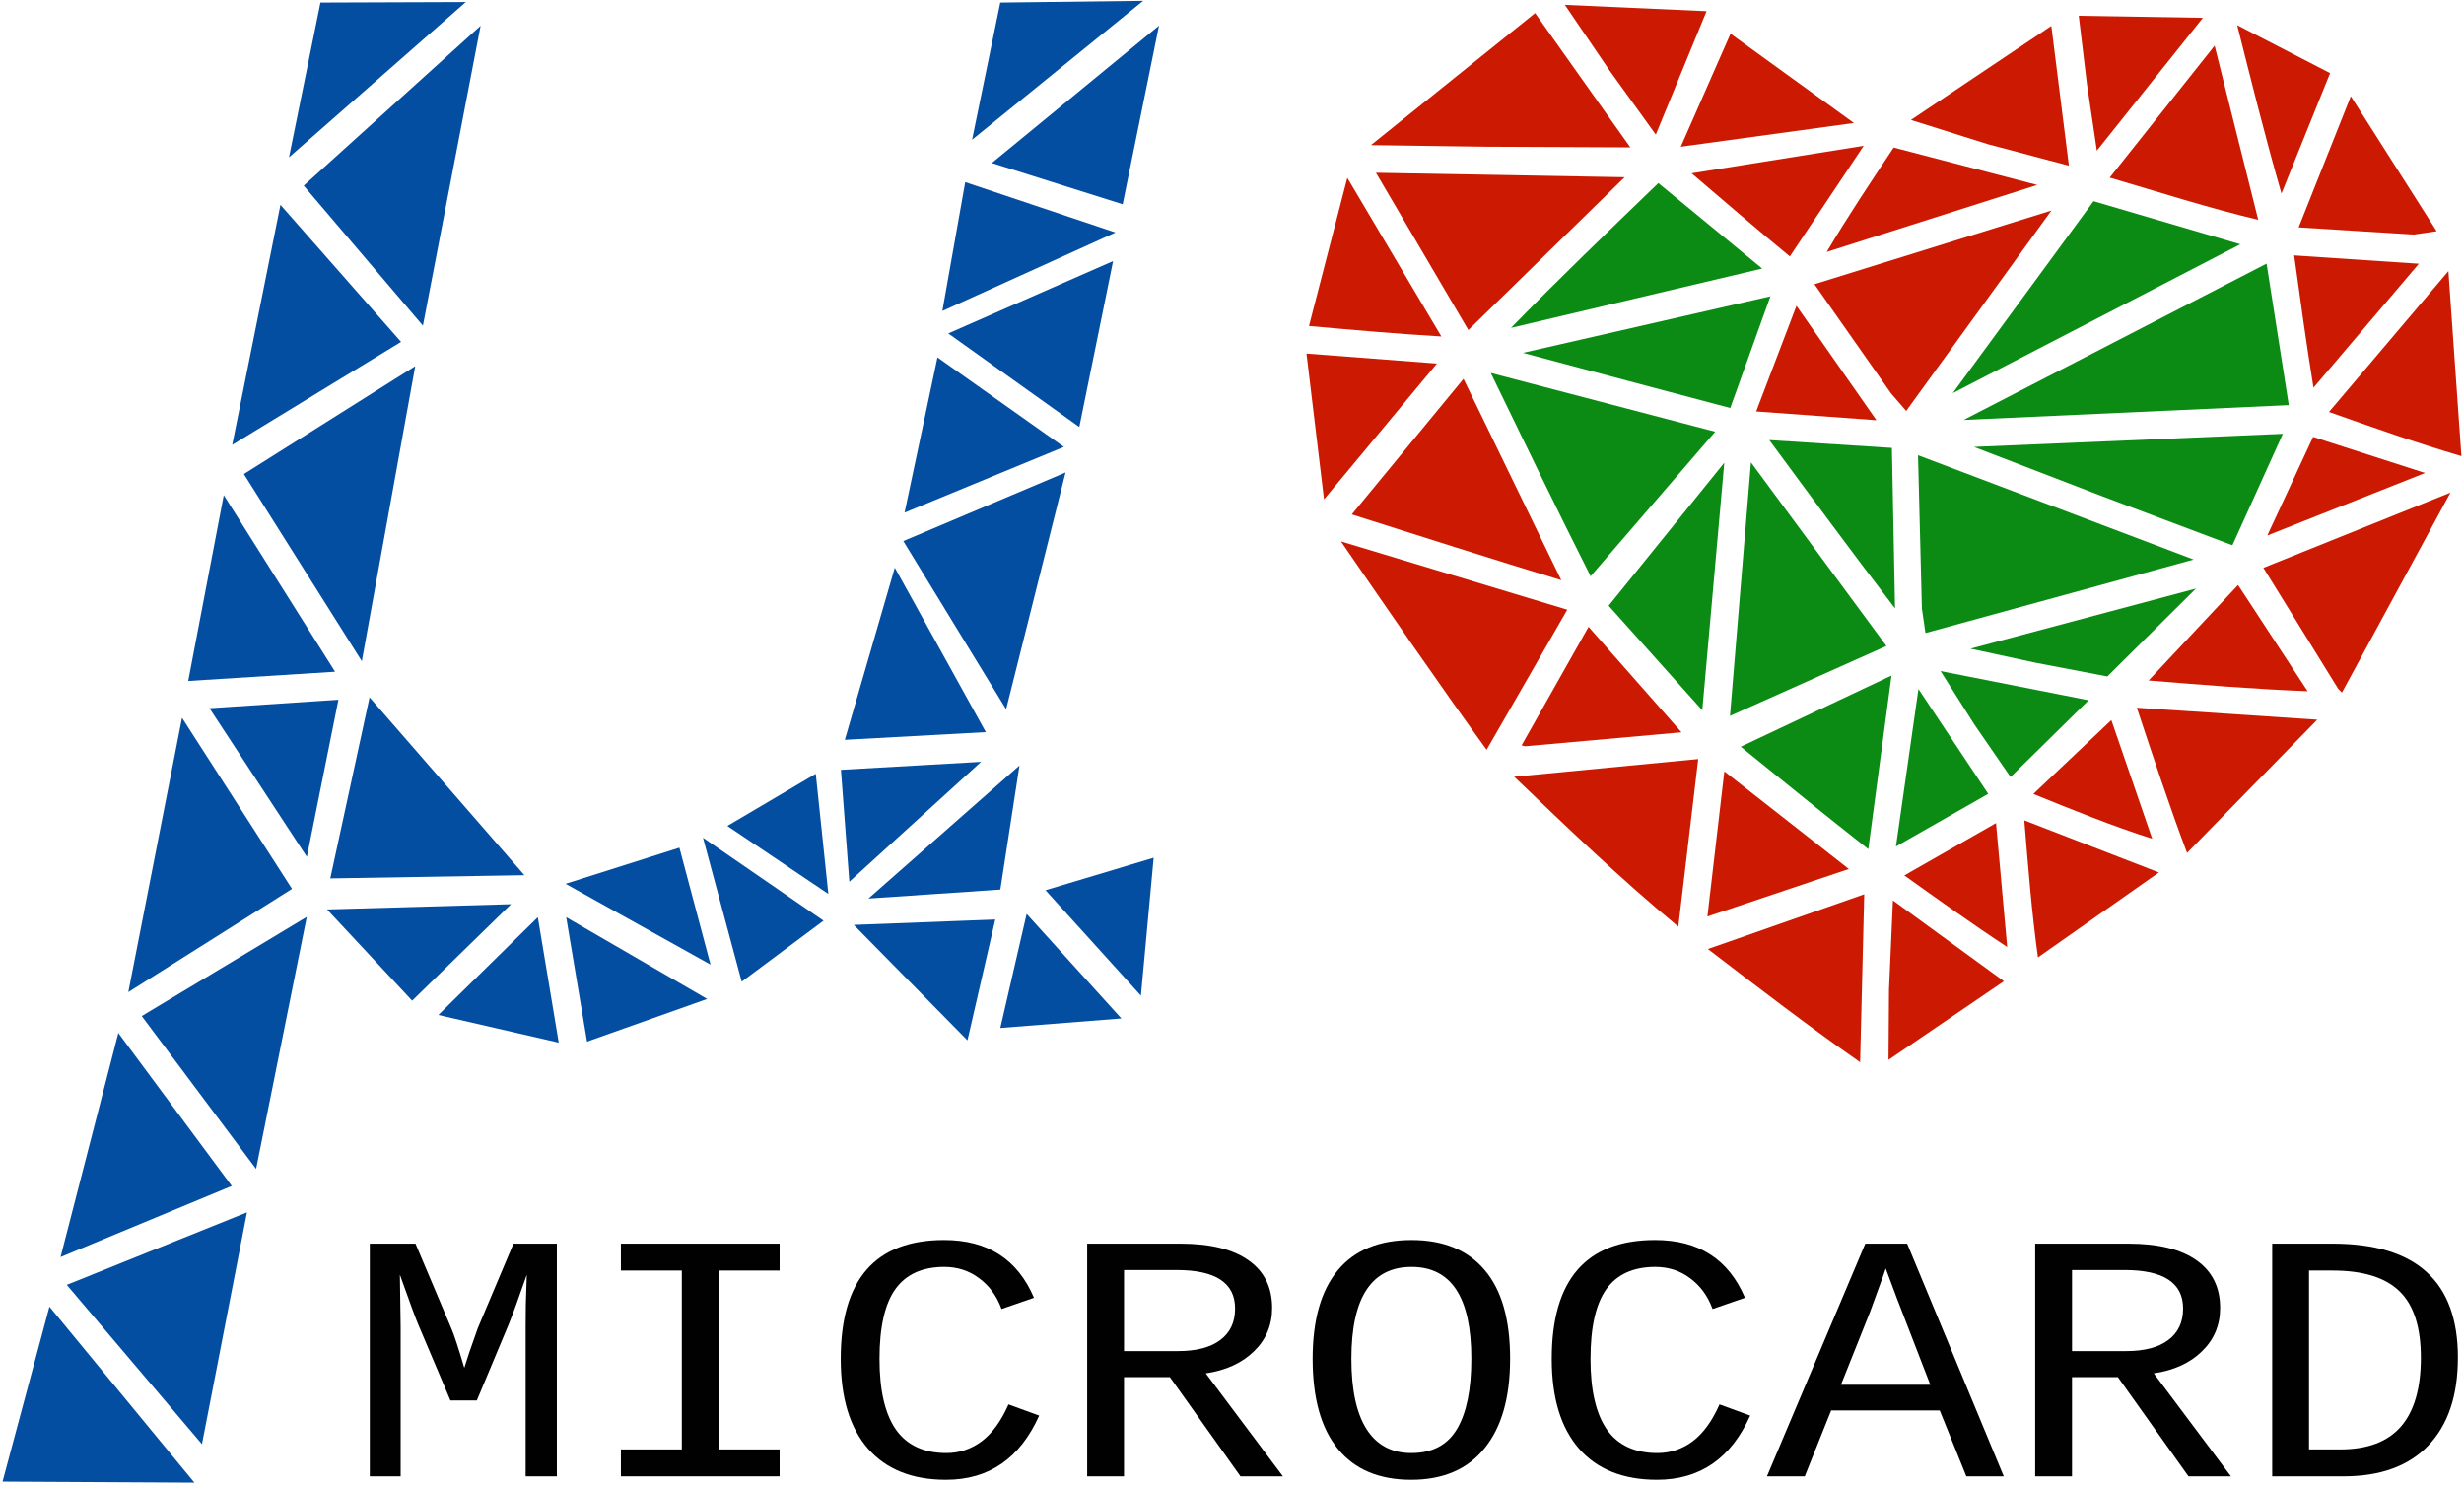 <?xml version="1.0" encoding="UTF-8" standalone="no"?><svg xmlns:dc="http://purl.org/dc/elements/1.1/" xmlns:cc="http://creativecommons.org/ns#" xmlns:rdf="http://www.w3.org/1999/02/22-rdf-syntax-ns#" xmlns:svg="http://www.w3.org/2000/svg" xmlns="http://www.w3.org/2000/svg" xmlns:sodipodi="http://sodipodi.sourceforge.net/DTD/sodipodi-0.dtd" xmlns:inkscape="http://www.inkscape.org/namespaces/inkscape" width="96.168" height="57.954" id="svg2" version="1.1" inkscape:version="1.0.2 (e86c870, 2021-01-15)" sodipodi:docname="logo13.svg"><defs id="defs4"><marker style="overflow:visible" id="Arrow1Lstart" refX="0" refY="0" orient="auto" inkscape:stockid="Arrow1Lstart" inkscape:isstock="true"><path transform="matrix(0.8,0,0,0.8,10,0)" style="fill:#ffffff;fill-opacity:1;fill-rule:evenodd;stroke:#ffffff;stroke-width:1pt;stroke-opacity:1" d="M 0,0 5,-5 -12.5,0 5,5 Z" id="path839"/></marker></defs><sodipodi:namedview id="base" pagecolor="#ffffff" bordercolor="#666666" borderopacity="1.0" inkscape:pageopacity="0.0" inkscape:pageshadow="2" inkscape:zoom="21.839456" inkscape:cx="0.88141064" inkscape:cy="60.133196" inkscape:document-units="px" inkscape:current-layer="layer2" showgrid="false" fit-margin-top="0.1" fit-margin-left="0.1" fit-margin-right="0.1" fit-margin-bottom="0.1" inkscape:window-width="2552" inkscape:window-height="1416" inkscape:window-x="0" inkscape:window-y="0" inkscape:window-maximized="0" inkscape:document-rotation="0" inkscape:snap-global="false" inkscape:pagecheckerboard="true" lock-margins="true"><inkscape:grid type="xygrid" id="grid1853" originx="-2.711" originy="-1.165"/></sodipodi:namedview><g inkscape:groupmode="layer" id="layer2" inkscape:label="Layer 2" style="display:inline;opacity:0.996" transform="translate(-2.711,-1.165)"><path id="path1284" style="font-variation-settings:normal;vector-effect:none;fill:#034da1;fill-opacity:1;stroke:none;stroke-width:1;stroke-linecap:butt;stroke-linejoin:miter;stroke-miterlimit:4;stroke-dasharray:none;stroke-dashoffset:0;stroke-opacity:1;marker:none;stop-color:#000000" d="m 15.218,1.265 -1.227,6.041 6.9,-6.061 z m 26.533,0 -1.1,5.354 6.677,-5.421 z m 6.195,0.902 -6.525,5.361 5.108,1.611 z m -26.477,0.004 -6.904,6.242 4.652,5.465 z m 18.914,6.104 -0.893,5.03 6.758,-3.063 z M 13.657,9.162 l -1.883,9.369 6.59,-4.02 z m 32.497,2.195 -6.432,2.824 5.114,3.653 z m -6.855,3.759 -1.284,6.061 6.219,-2.566 z m -20.382,0.343 -6.688,4.211 4.604,7.307 z m 25.382,4.149 -6.332,2.679 4.012,6.565 z m -32.855,0.886 -1.387,7.254 5.732,-0.361 z m 26.19,2.831 -1.95,6.721 5.503,-0.301 z m -20.499,5.062 -1.533,7.068 7.576,-0.125 z m -1.215,0.094 -5.033,0.332 3.801,5.801 z m -6.105,0.705 -2.096,10.709 6.389,-4.031 z m 31.186,1.719 -5.469,0.312 0.328,4.369 z m 1.5,0.143 -5.895,5.193 5.147,-0.349 0.748,-4.844 z m -7.951,0.323 -3.451,2.036 3.942,2.654 z m -5.322,2.885 -4.443,1.41 5.658,3.154 z m 18.51,0.393 -4.221,1.268 3.723,4.115 z m -17.589,-0.782 1.51,5.62 3.195,-2.381 z m 11.407,3.193 -5.522,0.21 4.436,4.507 z m -18.899,-0.598 -7.182,0.205 3.322,3.561 z m 20.123,0.379 -1.027,4.453 4.725,-0.371 z m -28.096,0.117 -6.441,3.871 4.463,5.967 z m 9.018,0.012 -3.883,3.816 4.699,1.08 z m 1.107,0 0.814,4.857 4.688,-1.666 z M 7.329,41.49 5.074,50.237 11.757,47.462 Z m 5.021,7.002 -7.033,2.83 5.276,6.219 z m -7.71,3.68 -1.83,6.83 7.488,0.04 z" sodipodi:nodetypes="ccccccccccccccccccccccccccccccccccccccccccccccccccccccccccccccccccccccccccccccccccccccccccccccccccccccccccccccccccccccccc"/><g id="g1116" transform="translate(-47.67,45.568)"><path style="font-variation-settings:normal;opacity:1;vector-effect:none;fill:#cc1901;fill-opacity:1;stroke:none;stroke-width:1;stroke-linecap:butt;stroke-linejoin:miter;stroke-miterlimit:4;stroke-dasharray:none;stroke-dashoffset:0;stroke-opacity:1;marker:none;stop-color:#000000;stop-opacity:1" d="m 113.201,-41.65 -1.744,-2.563 5.53,0.247 -1.982,4.818 z" id="path1028"/><path style="font-variation-settings:normal;opacity:1;vector-effect:none;fill:#cc1901;fill-opacity:1;stroke:none;stroke-width:1;stroke-linecap:butt;stroke-linejoin:miter;stroke-miterlimit:4;stroke-dasharray:none;stroke-dashoffset:0;stroke-opacity:1;marker:none;stop-color:#000000;stop-opacity:1" d="m 115.98,-38.675 1.942,-4.412 4.816,3.486 z" id="path1026"/><path style="font-variation-settings:normal;opacity:1;vector-effect:none;fill:#cc1901;fill-opacity:1;stroke:none;stroke-width:1;stroke-linecap:butt;stroke-linejoin:miter;stroke-miterlimit:4;stroke-dasharray:none;stroke-dashoffset:0;stroke-opacity:1;marker:none;stop-color:#000000;stop-opacity:1" d="m 108.46,-38.674 -4.573,-0.064 6.408,-5.155 3.716,5.243 c -1.85,-0.008 -3.7,-0.017 -5.551,-0.025 z" id="path1024"/><path style="font-variation-settings:normal;opacity:1;vector-effect:none;fill:#cc1901;fill-opacity:1;stroke:none;stroke-width:1;stroke-linecap:butt;stroke-linejoin:miter;stroke-miterlimit:4;stroke-dasharray:none;stroke-dashoffset:0;stroke-opacity:1;marker:none;stop-color:#000000;stop-opacity:1" d="m 131.833,-41.121 -0.32,-2.666 4.846,0.079 -4.139,5.187 z" id="path1022"/><path style="font-variation-settings:normal;opacity:1;vector-effect:none;fill:#cc1901;fill-opacity:1;stroke:none;stroke-width:1;stroke-linecap:butt;stroke-linejoin:miter;stroke-miterlimit:4;stroke-dasharray:none;stroke-dashoffset:0;stroke-opacity:1;marker:none;stop-color:#000000;stop-opacity:1" d="m 127.963,-38.775 -3,-0.945 5.48,-3.671 0.686,5.456 z" id="path1020"/><path style="font-variation-settings:normal;opacity:1;vector-effect:none;fill:#cc1901;fill-opacity:1;stroke:none;stroke-width:1;stroke-linecap:butt;stroke-linejoin:miter;stroke-miterlimit:4;stroke-dasharray:none;stroke-dashoffset:0;stroke-opacity:1;marker:none;stop-color:#000000;stop-opacity:1" d="m 137.697,-43.421 3.626,1.873 -1.898,4.701 c -0.628,-2.178 -1.175,-4.377 -1.728,-6.575 z" id="path1018"/><path style="font-variation-settings:normal;opacity:1;vector-effect:none;fill:#cc1901;fill-opacity:1;stroke:none;stroke-width:1;stroke-linecap:butt;stroke-linejoin:miter;stroke-miterlimit:4;stroke-dasharray:none;stroke-dashoffset:0;stroke-opacity:1;marker:none;stop-color:#000000;stop-opacity:1" d="m 132.721,-37.469 4.095,-5.151 1.702,6.798 c -1.954,-0.464 -3.87,-1.083 -5.797,-1.647 z" id="path1016"/><path style="font-variation-settings:normal;opacity:1;vector-effect:none;fill:#cc1901;fill-opacity:1;stroke:none;stroke-width:1;stroke-linecap:butt;stroke-linejoin:miter;stroke-miterlimit:4;stroke-dasharray:none;stroke-dashoffset:0;stroke-opacity:1;marker:none;stop-color:#000000;stop-opacity:1" d="m 144.58,-35.246 -4.485,-0.281 2.037,-5.119 3.35,5.269 z" id="path1014"/><path style="font-variation-settings:normal;opacity:1;vector-effect:none;fill:#cc1901;fill-opacity:1;stroke:none;stroke-width:1;stroke-linecap:butt;stroke-linejoin:miter;stroke-miterlimit:4;stroke-dasharray:none;stroke-dashoffset:0;stroke-opacity:1;marker:none;stop-color:#000000;stop-opacity:1" d="m 124.289,-38.643 5.603,1.46 -8.215,2.615 c 0.822,-1.39 1.72,-2.73 2.612,-4.075 z" id="path1012"/><path style="font-variation-settings:normal;opacity:1;vector-effect:none;fill:#cc1901;fill-opacity:1;stroke:none;stroke-width:1;stroke-linecap:butt;stroke-linejoin:miter;stroke-miterlimit:4;stroke-dasharray:none;stroke-dashoffset:0;stroke-opacity:1;marker:none;stop-color:#000000;stop-opacity:1" d="m 116.402,-37.638 6.718,-1.073 -2.883,4.319 c -1.292,-1.066 -2.563,-2.157 -3.835,-3.246 z" id="path1010"/><path style="font-variation-settings:normal;opacity:1;vector-effect:none;fill:#0a8b13;fill-opacity:1;stroke:none;stroke-width:6.5;stroke-linecap:butt;stroke-linejoin:miter;stroke-miterlimit:4;stroke-dasharray:none;stroke-dashoffset:0;stroke-opacity:1;marker:none;stop-color:#000000;stop-opacity:1" d="m 115.105,-37.255 4.054,3.336 -9.804,2.315 c 1.876,-1.925 3.815,-3.785 5.75,-5.651 z" id="path1008"/><path style="font-variation-settings:normal;opacity:1;vector-effect:none;fill:#cc1901;fill-opacity:1;stroke:none;stroke-width:1;stroke-linecap:butt;stroke-linejoin:miter;stroke-miterlimit:4;stroke-dasharray:none;stroke-dashoffset:0;stroke-opacity:1;marker:none;stop-color:#000000;stop-opacity:1" d="m 113.79,-37.485 c -2.033,1.989 -4.066,3.977 -6.1,5.966 l -3.608,-6.14 z" id="path1006"/><path style="font-variation-settings:normal;opacity:1;vector-effect:none;fill:#cc1901;fill-opacity:1;stroke:none;stroke-width:1;stroke-linecap:butt;stroke-linejoin:miter;stroke-miterlimit:4;stroke-dasharray:none;stroke-dashoffset:0;stroke-opacity:1;marker:none;stop-color:#000000;stop-opacity:1" d="m 101.47,-31.678 1.495,-5.783 3.671,6.193 c -1.725,-0.102 -3.445,-0.254 -5.166,-0.409 z" id="path1004"/><path style="font-variation-settings:normal;opacity:1;vector-effect:none;fill:#cc1901;fill-opacity:1;stroke:none;stroke-width:1;stroke-linecap:butt;stroke-linejoin:miter;stroke-miterlimit:4;stroke-dasharray:none;stroke-dashoffset:0;stroke-opacity:1;marker:none;stop-color:#000000;stop-opacity:1" d="m 139.919,-34.433 4.869,0.325 -4.113,4.84 c -0.28,-1.718 -0.517,-3.441 -0.756,-5.165 z" id="path1002"/><path style="font-variation-settings:normal;opacity:1;vector-effect:none;fill:#0a8b13;fill-opacity:1;stroke:none;stroke-width:6.5;stroke-linecap:butt;stroke-linejoin:miter;stroke-miterlimit:4;stroke-dasharray:none;stroke-dashoffset:0;stroke-opacity:1;marker:none;stop-color:#000000;stop-opacity:1" d="m 126.595,-29.055 5.495,-7.494 5.729,1.682 z" id="path1000"/><path style="font-variation-settings:normal;opacity:1;vector-effect:none;fill:#0a8b13;fill-opacity:1;stroke:none;stroke-width:6.5;stroke-linecap:butt;stroke-linejoin:miter;stroke-miterlimit:4;stroke-dasharray:none;stroke-dashoffset:0;stroke-opacity:1;marker:none;stop-color:#000000;stop-opacity:1" d="m 109.82,-30.629 9.659,-2.208 -1.567,4.362 c -2.699,-0.712 -5.395,-1.433 -8.091,-2.154 z" id="path998"/><path style="font-variation-settings:normal;opacity:1;vector-effect:none;fill:#cc1901;fill-opacity:1;stroke:none;stroke-width:1;stroke-linecap:butt;stroke-linejoin:miter;stroke-miterlimit:4;stroke-dasharray:none;stroke-dashoffset:0;stroke-opacity:1;marker:none;stop-color:#000000;stop-opacity:1" d="m 124.19,-29.041 -2.994,-4.268 9.25,-2.875 -5.667,7.823 z" id="path996"/><path style="font-variation-settings:normal;opacity:1;vector-effect:none;fill:#0a8b13;fill-opacity:1;stroke:none;stroke-width:6.5;stroke-linecap:butt;stroke-linejoin:miter;stroke-miterlimit:4;stroke-dasharray:none;stroke-dashoffset:0;stroke-opacity:1;marker:none;stop-color:#000000;stop-opacity:1" d="m 127.02,-28.01 11.824,-6.102 0.867,5.524 z" id="path994"/><path style="font-variation-settings:normal;opacity:1;vector-effect:none;fill:#cc1901;fill-opacity:1;stroke:none;stroke-width:1;stroke-linecap:butt;stroke-linejoin:miter;stroke-miterlimit:4;stroke-dasharray:none;stroke-dashoffset:0;stroke-opacity:1;marker:none;stop-color:#000000;stop-opacity:1" d="m 118.923,-28.341 1.573,-4.125 3.121,4.467 z" id="path992"/><path style="font-variation-settings:normal;opacity:1;vector-effect:none;fill:#cc1901;fill-opacity:1;stroke:none;stroke-width:1;stroke-linecap:butt;stroke-linejoin:miter;stroke-miterlimit:4;stroke-dasharray:none;stroke-dashoffset:0;stroke-opacity:1;marker:none;stop-color:#000000;stop-opacity:1" d="m 141.279,-28.321 4.661,-5.499 0.508,7.223 c -1.744,-0.511 -3.456,-1.12 -5.169,-1.724 z" id="path990"/><path style="font-variation-settings:normal;opacity:1;vector-effect:none;fill:#cc1901;fill-opacity:1;stroke:none;stroke-width:1;stroke-linecap:butt;stroke-linejoin:miter;stroke-miterlimit:4;stroke-dasharray:none;stroke-dashoffset:0;stroke-opacity:1;marker:none;stop-color:#000000;stop-opacity:1" d="m 102.057,-24.909 -0.685,-5.692 5.091,0.39 z" id="path988"/><path style="font-variation-settings:normal;opacity:1;vector-effect:none;fill:#cc1901;fill-opacity:1;stroke:none;stroke-width:1;stroke-linecap:butt;stroke-linejoin:miter;stroke-miterlimit:4;stroke-dasharray:none;stroke-dashoffset:0;stroke-opacity:1;marker:none;stop-color:#000000;stop-opacity:1" d="m 138.872,-23.499 1.788,-3.848 4.368,1.408 z" id="path985"/><path style="font-variation-settings:normal;opacity:1;vector-effect:none;fill:#0a8b13;fill-opacity:1;stroke:none;stroke-width:6.5;stroke-linecap:butt;stroke-linejoin:miter;stroke-miterlimit:4;stroke-dasharray:none;stroke-dashoffset:0;stroke-opacity:1;marker:none;stop-color:#000000;stop-opacity:1" d="m 132.42,-25.034 -5,-1.923 12.059,-0.511 -1.969,4.351 z" id="path983"/><path style="font-variation-settings:normal;opacity:1;vector-effect:none;fill:#0a8b13;fill-opacity:1;stroke:none;stroke-width:6.5;stroke-linecap:butt;stroke-linejoin:miter;stroke-miterlimit:4;stroke-dasharray:none;stroke-dashoffset:0;stroke-opacity:1;marker:none;stop-color:#000000;stop-opacity:1" d="m 108.564,-29.844 8.76,2.294 -4.863,5.642 c -1.328,-2.631 -2.61,-5.284 -3.896,-7.935 z" id="path981"/><path style="font-variation-settings:normal;opacity:1;vector-effect:none;fill:#cc1901;fill-opacity:1;stroke:none;stroke-width:1;stroke-linecap:butt;stroke-linejoin:miter;stroke-miterlimit:4;stroke-dasharray:none;stroke-dashoffset:0;stroke-opacity:1;marker:none;stop-color:#000000;stop-opacity:1" d="m 103.139,-24.321 4.361,-5.293 3.816,7.859 c -2.733,-0.832 -5.455,-1.7 -8.177,-2.566 z" id="path979"/><path style="font-variation-settings:normal;opacity:1;vector-effect:none;fill:#0a8b13;fill-opacity:1;stroke:none;stroke-width:6.5;stroke-linecap:butt;stroke-linejoin:miter;stroke-miterlimit:4;stroke-dasharray:none;stroke-dashoffset:0;stroke-opacity:1;marker:none;stop-color:#000000;stop-opacity:1" d="m 119.434,-27.224 4.786,0.306 0.122,6.265 c -1.665,-2.169 -3.285,-4.371 -4.908,-6.572 z" id="path977"/><path style="font-variation-settings:normal;opacity:1;vector-effect:none;fill:#0a8b13;fill-opacity:1;stroke:none;stroke-width:6.5;stroke-linecap:butt;stroke-linejoin:miter;stroke-miterlimit:4;stroke-dasharray:none;stroke-dashoffset:0;stroke-opacity:1;marker:none;stop-color:#000000;stop-opacity:1" d="m 125.391,-20.644 -0.151,-5.988 10.757,4.071 -10.467,2.87 z" id="path975"/><path style="font-variation-settings:normal;opacity:1;vector-effect:none;fill:#0a8b13;fill-opacity:1;stroke:none;stroke-width:6.5;stroke-linecap:butt;stroke-linejoin:miter;stroke-miterlimit:4;stroke-dasharray:none;stroke-dashoffset:0;stroke-opacity:1;marker:none;stop-color:#000000;stop-opacity:1" d="m 129.839,-18.529 -2.553,-0.552 8.802,-2.347 -3.459,3.432 z" id="path973"/><path style="font-variation-settings:normal;opacity:1;vector-effect:none;fill:#cc1901;fill-opacity:1;stroke:none;stroke-width:1;stroke-linecap:butt;stroke-linejoin:miter;stroke-miterlimit:4;stroke-dasharray:none;stroke-dashoffset:0;stroke-opacity:1;marker:none;stop-color:#000000;stop-opacity:1" d="m 141.633,-17.522 -2.914,-4.715 7.302,-2.937 -4.236,7.807 -0.086,-0.087 v -2e-6 z" id="path971"/><path style="font-variation-settings:normal;opacity:1;vector-effect:none;fill:#cc1901;fill-opacity:1;stroke:none;stroke-width:1;stroke-linecap:butt;stroke-linejoin:miter;stroke-miterlimit:4;stroke-dasharray:none;stroke-dashoffset:0;stroke-opacity:1;marker:none;stop-color:#000000;stop-opacity:1" d="m 134.239,-17.838 3.492,-3.728 2.715,4.146 c -2.073,-0.079 -4.14,-0.251 -6.207,-0.418 z" id="path969"/><path style="font-variation-settings:normal;opacity:1;vector-effect:none;fill:#0a8b13;fill-opacity:1;stroke:none;stroke-width:6.5;stroke-linecap:butt;stroke-linejoin:miter;stroke-miterlimit:4;stroke-dasharray:none;stroke-dashoffset:0;stroke-opacity:1;marker:none;stop-color:#000000;stop-opacity:1" d="m 113.164,-20.757 4.515,-5.583 -0.859,9.664 c -1.219,-1.36 -2.437,-2.721 -3.655,-4.081 z" id="path967"/><path style="font-variation-settings:normal;opacity:1;vector-effect:none;fill:#0a8b13;fill-opacity:1;stroke:none;stroke-width:6.5;stroke-linecap:butt;stroke-linejoin:miter;stroke-miterlimit:4;stroke-dasharray:none;stroke-dashoffset:0;stroke-opacity:1;marker:none;stop-color:#000000;stop-opacity:1" d="m 117.901,-16.456 0.818,-9.899 5.288,7.17 z" id="path965"/><path style="font-variation-settings:normal;opacity:1;vector-effect:none;fill:#cc1901;fill-opacity:1;stroke:none;stroke-width:1;stroke-linecap:butt;stroke-linejoin:miter;stroke-miterlimit:4;stroke-dasharray:none;stroke-dashoffset:0;stroke-opacity:1;marker:none;stop-color:#000000;stop-opacity:1" d="m 109.767,-15.305 2.614,-4.629 3.627,4.118 -6.099,0.546 -0.119,-0.029 z" id="path963"/><path style="font-variation-settings:normal;opacity:1;vector-effect:none;fill:#cc1901;fill-opacity:1;stroke:none;stroke-width:1;stroke-linecap:butt;stroke-linejoin:miter;stroke-miterlimit:4;stroke-dasharray:none;stroke-dashoffset:0;stroke-opacity:1;marker:none;stop-color:#000000;stop-opacity:1" d="m 102.717,-23.268 8.834,2.666 -3.149,5.469 c -1.94,-2.68 -3.81,-5.409 -5.685,-8.135 z" id="path961"/><path style="font-variation-settings:normal;opacity:1;vector-effect:none;fill:#0a8b13;fill-opacity:1;stroke:none;stroke-width:6.5;stroke-linecap:butt;stroke-linejoin:miter;stroke-miterlimit:4;stroke-dasharray:none;stroke-dashoffset:0;stroke-opacity:1;marker:none;stop-color:#000000;stop-opacity:1" d="m 127.433,-16.129 -1.313,-2.077 5.78,1.139 -3.048,2.998 z" id="path959"/><path style="font-variation-settings:normal;opacity:1;vector-effect:none;fill:#cc1901;fill-opacity:1;stroke:none;stroke-width:1;stroke-linecap:butt;stroke-linejoin:miter;stroke-miterlimit:4;stroke-dasharray:none;stroke-dashoffset:0;stroke-opacity:1;marker:none;stop-color:#000000;stop-opacity:1" d="m 129.74,-13.409 3.045,-2.884 1.595,4.631 c -1.578,-0.501 -3.107,-1.126 -4.64,-1.747 z" id="path957"/><path style="font-variation-settings:normal;opacity:1;vector-effect:none;fill:#0a8b13;fill-opacity:1;stroke:none;stroke-width:6.5;stroke-linecap:butt;stroke-linejoin:miter;stroke-miterlimit:4;stroke-dasharray:none;stroke-dashoffset:0;stroke-opacity:1;marker:none;stop-color:#000000;stop-opacity:1" d="m 124.378,-11.359 0.879,-6.147 2.723,4.093 z" id="path955"/><path style="font-variation-settings:normal;opacity:1;vector-effect:none;fill:#0a8b13;fill-opacity:1;stroke:none;stroke-width:6.5;stroke-linecap:butt;stroke-linejoin:miter;stroke-miterlimit:4;stroke-dasharray:none;stroke-dashoffset:0;stroke-opacity:1;marker:none;stop-color:#000000;stop-opacity:1" d="m 118.321,-15.253 5.883,-2.778 -0.904,6.776 c -1.674,-1.315 -3.326,-2.657 -4.979,-3.998 z" id="path953"/><path style="font-variation-settings:normal;opacity:1;vector-effect:none;fill:#cc1901;fill-opacity:1;stroke:none;stroke-width:1;stroke-linecap:butt;stroke-linejoin:miter;stroke-miterlimit:4;stroke-dasharray:none;stroke-dashoffset:0;stroke-opacity:1;marker:none;stop-color:#000000;stop-opacity:1" d="m 133.78,-16.775 7.042,0.467 -5.082,5.2 c -0.704,-1.871 -1.33,-3.769 -1.96,-5.666 z" id="path951"/><path style="font-variation-settings:normal;opacity:1;vector-effect:none;fill:#cc1901;fill-opacity:1;stroke:none;stroke-width:1;stroke-linecap:butt;stroke-linejoin:miter;stroke-miterlimit:4;stroke-dasharray:none;stroke-dashoffset:0;stroke-opacity:1;marker:none;stop-color:#000000;stop-opacity:1" d="m 117.02,-8.625 0.661,-5.666 4.859,3.811 z" id="path949"/><path style="font-variation-settings:normal;opacity:1;vector-effect:none;fill:#cc1901;fill-opacity:1;stroke:none;stroke-width:1;stroke-linecap:butt;stroke-linejoin:miter;stroke-miterlimit:4;stroke-dasharray:none;stroke-dashoffset:0;stroke-opacity:1;marker:none;stop-color:#000000;stop-opacity:1" d="m 109.477,-14.081 7.184,-0.691 -0.777,6.543 c -2.234,-1.844 -4.315,-3.851 -6.407,-5.852 z" id="path947"/><path style="font-variation-settings:normal;opacity:1;vector-effect:none;fill:#cc1901;fill-opacity:1;stroke:none;stroke-width:1;stroke-linecap:butt;stroke-linejoin:miter;stroke-miterlimit:4;stroke-dasharray:none;stroke-dashoffset:0;stroke-opacity:1;marker:none;stop-color:#000000;stop-opacity:1" d="m 124.706,-10.229 3.578,-2.043 0.437,4.837 c -1.364,-0.895 -2.688,-1.846 -4.015,-2.794 z" id="path945"/><path style="font-variation-settings:normal;opacity:1;vector-effect:none;fill:#cc1901;fill-opacity:1;stroke:none;stroke-width:1;stroke-linecap:butt;stroke-linejoin:miter;stroke-miterlimit:4;stroke-dasharray:none;stroke-dashoffset:0;stroke-opacity:1;marker:none;stop-color:#000000;stop-opacity:1" d="m 129.389,-12.378 5.251,2.033 -4.719,3.316 c -0.247,-1.777 -0.386,-3.563 -0.533,-5.35 z" id="path943"/><path style="font-variation-settings:normal;opacity:1;vector-effect:none;fill:#cc1901;fill-opacity:1;stroke:none;stroke-width:1;stroke-linecap:butt;stroke-linejoin:miter;stroke-miterlimit:4;stroke-dasharray:none;stroke-dashoffset:0;stroke-opacity:1;marker:none;stop-color:#000000;stop-opacity:1" d="m 124.107,-5.769 0.153,-3.485 4.333,3.156 -4.505,3.069 0.019,-2.74 z" id="path941"/><path style="font-variation-settings:normal;opacity:1;vector-effect:none;fill:#cc1901;fill-opacity:1;stroke:none;stroke-width:1;stroke-linecap:butt;stroke-linejoin:miter;stroke-miterlimit:4;stroke-dasharray:none;stroke-dashoffset:0;stroke-opacity:1;marker:none;stop-color:#000000;stop-opacity:1" d="m 117.039,-7.356 6.102,-2.137 -0.161,6.556 c -2.026,-1.412 -3.981,-2.918 -5.941,-4.419 z" id="path976"/></g><g aria-label="MICROCARD " transform="matrix(0.826,0,0,0.739,-217.797,-297.281)" id="text3813" style="font-style:normal;font-variant:normal;font-weight:normal;font-stretch:normal;font-size:16.46px;line-height:0%;font-family:'DejaVu Sans Mono';-inkscape-font-specification:'DejaVu Sans Mono';text-align:start;letter-spacing:0px;word-spacing:0px;writing-mode:lr-tb;text-anchor:start;display:inline;fill:#000000;fill-opacity:1;stroke:none;stroke-width:2.015"><path d="m 291.796,481.837 v -7.909 q 0,-1.23 0.027,-1.831 l 0.027,-0.911 q -0.583,1.877 -0.866,2.652 l -1.494,3.991 h -1.248 l -1.513,-3.991 q -0.164,-0.419 -0.875,-2.652 l 0.036,2.743 v 7.909 h -1.458 v -12.292 h 2.159 l 1.686,4.456 q 0.191,0.483 0.62,2.105 l 0.237,-0.82 0.401,-1.276 1.686,-4.465 h 2.05 v 12.292 z" style="font-style:normal;font-variant:normal;font-weight:normal;font-stretch:normal;font-size:18.661px;line-height:1;font-family:'Liberation Mono';-inkscape-font-specification:'Liberation Mono';text-align:end;text-anchor:end;stroke-width:2.015" id="path923"/><path d="m 296.297,469.545 h 7.499 v 1.421 h -2.879 v 9.449 h 2.879 v 1.421 h -7.499 v -1.421 h 2.879 v -9.449 h -2.879 z" style="font-style:normal;font-variant:normal;font-weight:normal;font-stretch:normal;font-size:18.661px;line-height:1;font-family:'Liberation Mono';-inkscape-font-specification:'Liberation Mono';text-align:end;text-anchor:end;stroke-width:2.015" id="path925"/><path d="m 308.516,475.632 q 0,2.488 0.774,3.736 0.784,1.239 2.387,1.239 0.92,0 1.667,-0.62 0.747,-0.629 1.267,-1.95 l 1.449,0.592 q -1.358,3.39 -4.401,3.39 -2.396,0 -3.69,-1.649 -1.285,-1.649 -1.285,-4.738 0,-6.278 4.884,-6.278 3.089,0 4.246,3.052 l -1.531,0.592 q -0.337,-1.03 -1.057,-1.622 -0.711,-0.601 -1.649,-0.601 -1.558,0 -2.314,1.175 -0.747,1.175 -0.747,3.681 z" style="font-style:normal;font-variant:normal;font-weight:normal;font-stretch:normal;font-size:18.661px;line-height:1;font-family:'Liberation Mono';-inkscape-font-specification:'Liberation Mono';text-align:end;text-anchor:end;stroke-width:2.015" id="path927"/><path d="m 325.573,481.837 -3.335,-5.239 h -2.169 v 5.239 h -1.74 v -12.292 h 4.392 q 2.123,0 3.235,0.884 1.112,0.875 1.112,2.515 0,1.358 -0.857,2.287 -0.847,0.929 -2.278,1.166 l 3.645,5.44 z m -0.255,-8.866 q 0,-2.032 -2.77,-2.032 h -2.478 v 4.283 h 2.551 q 1.303,0 1.995,-0.583 0.702,-0.583 0.702,-1.667 z" style="font-style:normal;font-variant:normal;font-weight:normal;font-stretch:normal;font-size:18.661px;line-height:1;font-family:'Liberation Mono';-inkscape-font-specification:'Liberation Mono';text-align:end;text-anchor:end;stroke-width:2.015" id="path929"/><path d="m 338.312,475.632 q 0,3.071 -1.212,4.729 -1.203,1.658 -3.462,1.658 -2.269,0 -3.462,-1.631 -1.194,-1.631 -1.194,-4.756 0,-3.071 1.185,-4.674 1.185,-1.604 3.49,-1.604 2.251,0 3.453,1.585 1.203,1.576 1.203,4.693 z m -1.831,0 q 0,-4.857 -2.825,-4.857 -2.843,0 -2.843,4.857 0,2.46 0.72,3.718 0.72,1.257 2.114,1.257 1.485,0 2.159,-1.276 0.674,-1.276 0.674,-3.699 z" style="font-style:normal;font-variant:normal;font-weight:normal;font-stretch:normal;font-size:18.661px;line-height:1;font-family:'Liberation Mono';-inkscape-font-specification:'Liberation Mono';text-align:end;text-anchor:end;stroke-width:2.015" id="path931"/><path d="m 342.111,475.632 q 0,2.488 0.775,3.736 0.784,1.239 2.387,1.239 0.92,0 1.667,-0.62 0.747,-0.629 1.267,-1.95 l 1.449,0.592 q -1.358,3.39 -4.401,3.39 -2.396,0 -3.69,-1.649 -1.285,-1.649 -1.285,-4.738 0,-6.278 4.884,-6.278 3.089,0 4.246,3.052 l -1.531,0.592 q -0.337,-1.03 -1.057,-1.622 -0.711,-0.601 -1.649,-0.601 -1.558,0 -2.314,1.175 -0.747,1.175 -0.747,3.681 z" style="font-style:normal;font-variant:normal;font-weight:normal;font-stretch:normal;font-size:18.661px;line-height:1;font-family:'Liberation Mono';-inkscape-font-specification:'Liberation Mono';text-align:end;text-anchor:end;stroke-width:2.015" id="path933"/><path d="m 359.87,481.837 -1.257,-3.481 h -5.13 l -1.248,3.481 h -1.786 l 4.647,-12.292 h 1.977 l 4.565,12.292 z m -3.809,-10.98 -0.109,0.355 -0.629,1.932 -1.376,3.854 h 4.219 l -1.576,-4.556 z" style="font-style:normal;font-variant:normal;font-weight:normal;font-stretch:normal;font-size:18.661px;line-height:1;font-family:'Liberation Mono';-inkscape-font-specification:'Liberation Mono';text-align:end;text-anchor:end;stroke-width:2.015" id="path935"/><path d="m 370.367,481.837 -3.335,-5.239 h -2.169 v 5.239 h -1.74 v -12.292 h 4.392 q 2.123,0 3.235,0.884 1.112,0.875 1.112,2.515 0,1.358 -0.857,2.287 -0.847,0.929 -2.278,1.166 l 3.645,5.44 z m -0.255,-8.866 q 0,-2.032 -2.77,-2.032 h -2.478 v 4.283 h 2.551 q 1.303,0 1.995,-0.583 0.702,-0.583 0.702,-1.667 z" style="font-style:normal;font-variant:normal;font-weight:normal;font-stretch:normal;font-size:18.661px;line-height:1;font-family:'Liberation Mono';-inkscape-font-specification:'Liberation Mono';text-align:end;text-anchor:end;stroke-width:2.015" id="path937"/><path d="m 383.096,475.568 q 0,3.016 -1.403,4.647 -1.394,1.622 -4,1.622 h -3.371 v -12.292 h 2.834 q 2.998,0 4.465,1.503 1.476,1.494 1.476,4.519 z m -1.749,0 q 0,-2.406 -1.002,-3.499 -1.002,-1.103 -3.18,-1.103 h -1.103 v 9.449 h 1.476 q 1.932,0 2.87,-1.212 0.939,-1.212 0.939,-3.636 z" style="font-style:normal;font-variant:normal;font-weight:normal;font-stretch:normal;font-size:18.661px;line-height:1;font-family:'Liberation Mono';-inkscape-font-specification:'Liberation Mono';text-align:end;text-anchor:end;stroke-width:2.015" id="path939"/></g></g></svg>